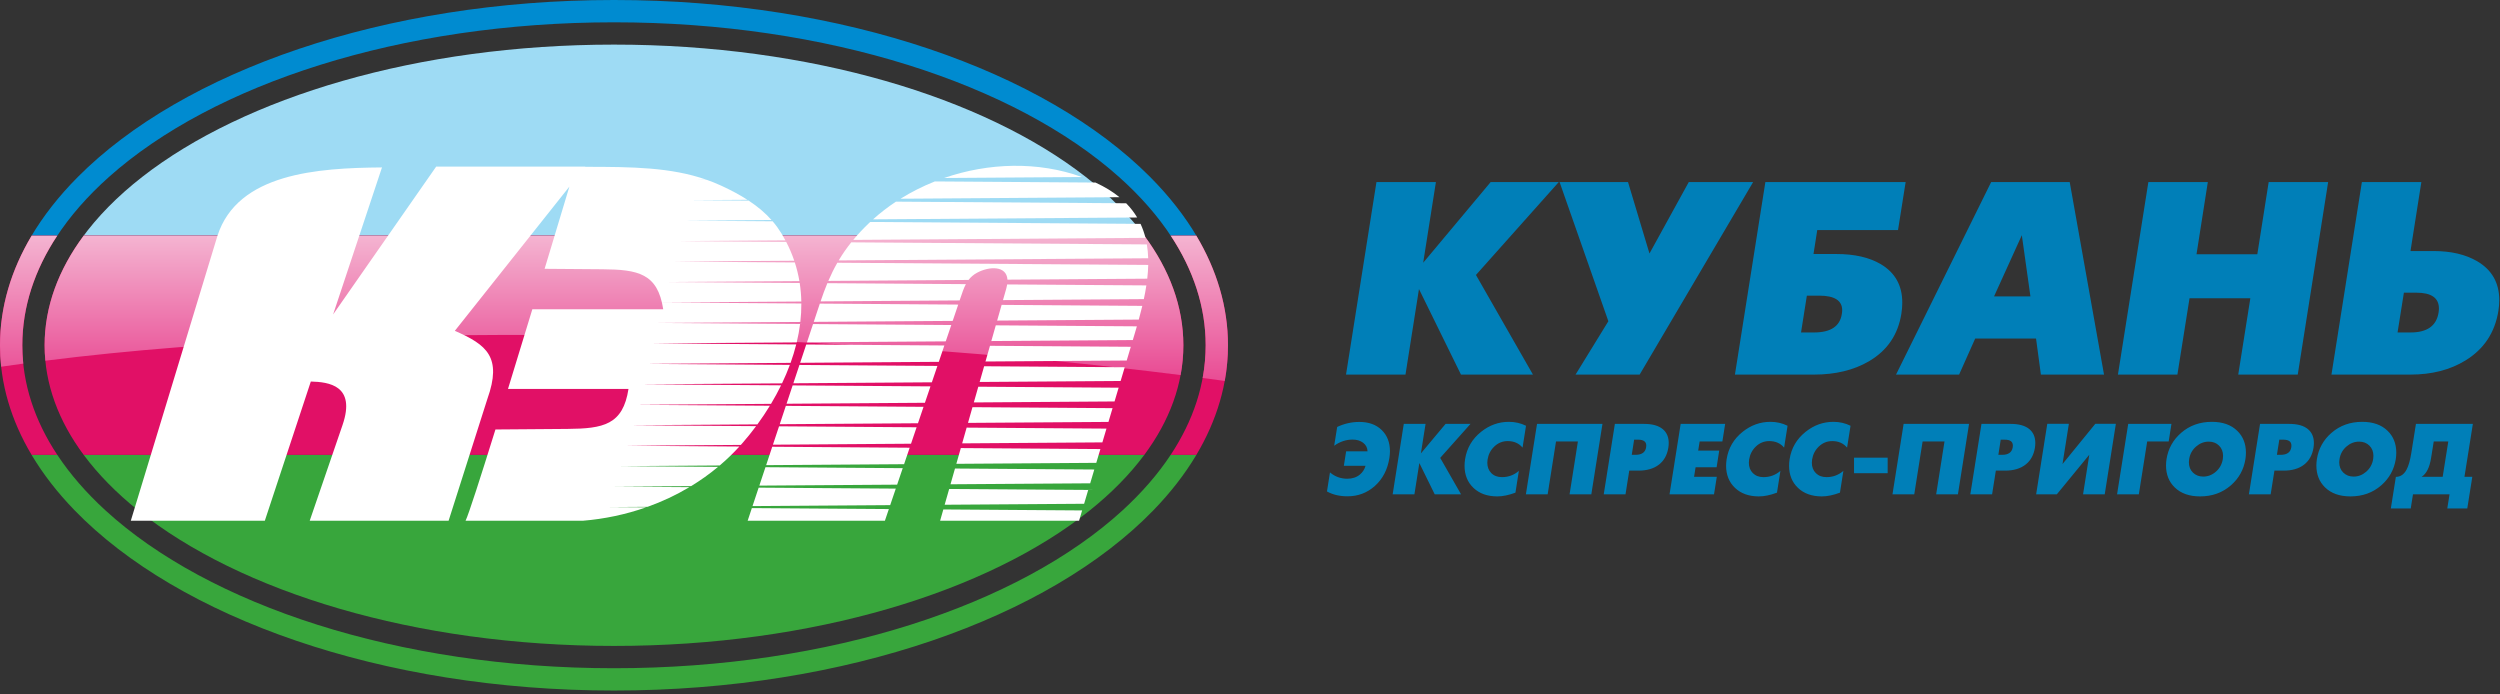 <?xml version="1.0" encoding="UTF-8"?> <svg xmlns="http://www.w3.org/2000/svg" width="414" height="115" viewBox="0 0 414 115" fill="none"><rect x="0" y="0" width="414" height="115" fill="#333333" stroke="none"/><path d="M194.543 65.83C194.516 65.911 194.489 65.993 194.461 66.074L194.543 65.83Z" fill="url(#paint0_linear_1357_1775)"></path><path d="M13.485 39.53C16.089 35.904 19.472 32.479 23.527 29.314C40.478 16.085 69.157 7.387 101.676 7.387C134.196 7.387 162.875 16.085 179.825 29.314C183.88 32.479 187.263 35.903 189.868 39.53C189.746 39.36 189.622 39.191 189.497 39.022H13.855C13.73 39.191 13.607 39.36 13.485 39.53Z" fill="url(#paint1_linear_1357_1775)"></path><path fill-rule="evenodd" clip-rule="evenodd" d="M180.485 84.51C163.626 98.035 134.625 106.965 101.676 106.965C68.728 106.965 39.726 98.035 22.867 84.51C19.293 81.643 16.265 78.569 13.86 75.331H189.493C187.088 78.569 184.06 81.642 180.485 84.51Z" fill="#38A63C"></path><path fill-rule="evenodd" clip-rule="evenodd" d="M13.86 75.331C9.683 69.706 7.387 63.583 7.387 57.176C7.387 50.771 9.68 44.647 13.855 39.022H189.497C193.672 44.647 195.965 50.771 195.965 57.176C195.965 63.583 193.67 69.706 189.493 75.331H13.86Z" fill="#E11066"></path><path d="M7.51 59.734C7.429 58.887 7.387 58.034 7.387 57.176C7.387 50.771 9.68 44.647 13.855 39.022H189.497C193.672 44.647 195.965 50.771 195.965 57.176C195.965 58.842 195.81 60.489 195.506 62.113C139.481 54.998 63.582 52.674 7.51 59.734Z" fill="url(#paint2_linear_1357_1775)"></path><path fill-rule="evenodd" clip-rule="evenodd" d="M36.004 39.064L21.661 86.235H43.855L51.471 63.181C54.421 63.26 58.981 63.802 56.727 70.376L51.288 86.235H74.288L80.708 66.068C83.182 59.132 80.612 57.089 75.32 54.786L94.292 30.901C93.378 33.943 91.902 38.848 90.187 44.514L99.729 44.589C105.674 44.634 108.919 45.269 109.829 51.215H88.155C86.832 55.569 85.449 60.097 84.125 64.402H104.078C103.167 70.348 99.922 70.983 93.977 71.028L82.046 71.122C79.573 79.073 77.598 85.215 77.096 86.235H96.528C100.097 85.94 103.624 85.198 106.99 84.019L100.856 83.975L107.238 83.931C109.644 83.07 111.966 81.983 114.16 80.674L101.741 80.587L114.453 80.498C116.011 79.55 117.503 78.487 118.913 77.314L102.626 77.199L119.186 77.083C120.33 76.111 121.418 75.065 122.442 73.944L103.511 73.811L122.683 73.677C122.806 73.54 122.928 73.401 123.049 73.262C123.793 72.404 124.516 71.505 125.212 70.569L104.395 70.423L125.427 70.276C126.151 69.284 126.843 68.254 127.492 67.191L105.28 67.035L127.68 66.878C128.277 65.881 128.835 64.856 129.346 63.809L106.165 63.647L129.504 63.483C129.982 62.482 130.416 61.462 130.8 60.425L107.05 60.258L130.921 60.091C131.282 59.086 131.596 58.067 131.854 57.038L107.935 56.87L131.936 56.702C132.178 55.692 132.367 54.673 132.497 53.649L108.82 53.482L132.536 53.316C132.653 52.299 132.709 51.278 132.702 50.255L109.705 50.094L132.698 49.933C132.677 48.907 132.589 47.882 132.43 46.859L110.589 46.706L132.382 46.553C132.206 45.516 131.954 44.484 131.622 43.459L111.474 43.318L131.53 43.177C131.174 42.126 130.731 41.084 130.196 40.055L112.359 39.929L130.066 39.806C129.857 39.414 129.635 39.025 129.398 38.638C128.972 37.943 128.494 37.281 127.95 36.645L113.244 36.541L127.771 36.44C126.757 35.297 125.521 34.237 123.982 33.223L114.129 33.153L123.772 33.086C122.535 32.288 121.106 31.516 119.446 30.752C118.652 30.387 117.851 30.064 117.041 29.779L115.014 29.765L116.962 29.752C111.101 27.708 104.758 27.627 96.894 27.624L96.924 27.587H72.234L55.166 52.066L63.256 27.725C52.62 27.813 39.352 28.667 36.004 39.064Z" fill="white"></path><path fill-rule="evenodd" clip-rule="evenodd" d="M146.539 86.235L147.195 84.301L124.507 84.141L123.812 86.235H146.539ZM147.416 83.65L148.344 80.915L125.633 80.755L124.618 83.809L147.416 83.65ZM148.566 80.259L149.492 77.528L126.759 77.369L125.745 80.419L148.566 80.259ZM149.716 76.87L150.641 74.142L127.884 73.982L126.872 77.029L149.716 76.87ZM150.866 73.48L151.79 70.756L129.01 70.596L127.998 73.64L150.866 73.48ZM152.016 70.09L152.939 67.37L130.136 67.21L129.125 70.25L152.016 70.09ZM153.166 66.7L154.087 63.983L131.261 63.823L130.252 66.86L153.166 66.7ZM154.316 63.309L155.236 60.597L132.387 60.436L131.379 63.47L154.316 63.309ZM155.466 59.92L156.385 57.211L133.513 57.05L132.506 60.08L155.466 59.92ZM156.616 56.529L157.533 53.824L134.639 53.664L133.633 56.69L156.616 56.529ZM157.766 53.14L158.682 50.438L135.764 50.277L134.759 53.301L157.766 53.14ZM158.916 49.749L159.044 49.373C159.327 48.535 159.577 47.748 159.95 47.053L137.012 46.892C136.615 47.844 136.245 48.845 135.887 49.911L158.916 49.749ZM160.393 46.357C160.746 45.895 161.195 45.491 161.803 45.163C163.807 44.083 166.693 43.959 166.835 46.312L189.985 46.15C190.073 45.382 190.129 44.621 190.146 43.87L138.663 43.509C138.114 44.468 137.623 45.464 137.169 46.52L160.393 46.357ZM166.792 47.101C166.758 47.315 166.708 47.544 166.638 47.789L166.093 49.699L189.419 49.536C189.581 48.775 189.723 48.016 189.837 47.262L166.792 47.101ZM165.868 50.488L165.128 53.088L188.582 52.924C188.79 52.168 188.987 51.41 189.167 50.652L165.868 50.488ZM164.903 53.876L164.162 56.477L187.593 56.313L187.895 55.3C188.02 54.881 188.144 54.461 188.266 54.04L164.903 53.876ZM163.938 57.264L163.196 59.865L186.585 59.702L187.262 57.428L163.938 57.264ZM162.972 60.651L162.23 63.254L185.577 63.091L186.254 60.815L162.972 60.651ZM162.007 64.039L161.265 66.643L184.569 66.48L185.247 64.202L162.007 64.039ZM161.042 67.427L160.299 70.031L183.561 69.869L184.239 67.59L161.042 67.427ZM160.076 70.814L159.333 73.42L182.553 73.258L183.231 70.977L160.076 70.814ZM159.111 74.202L158.368 76.809L181.545 76.647L182.224 74.364L159.111 74.202ZM158.145 77.589L157.402 80.197L180.537 80.035L181.216 77.751L158.145 77.589ZM157.18 80.977L156.436 83.586L179.529 83.425L180.209 81.139L157.18 80.977ZM156.215 84.364L155.682 86.235H178.693L179.201 84.526L156.215 84.364ZM190.141 42.767C190.117 41.989 190.045 41.223 189.919 40.474L140.965 40.131C140.181 41.109 139.498 42.098 138.886 43.126L190.141 42.767ZM189.691 39.388C189.493 38.593 189.224 37.819 188.875 37.073L144.105 36.758C144.027 36.831 143.949 36.903 143.873 36.977C142.907 37.903 142.055 38.812 141.294 39.727L189.691 39.388ZM188.316 36.016C187.825 35.191 187.223 34.403 186.492 33.662L148.371 33.394C147.029 34.281 145.76 35.259 144.579 36.322L188.316 36.016ZM185.383 32.655C184.304 31.773 183.011 30.969 181.469 30.258L181.41 30.232L154.811 30.045C152.825 30.833 150.917 31.792 149.127 32.909L185.383 32.655ZM179.171 29.316C171.892 26.686 163.67 26.942 156.346 29.476L179.171 29.316Z" fill="white"></path><path fill-rule="evenodd" clip-rule="evenodd" d="M195.391 41.523C195.325 41.404 195.258 41.286 195.19 41.168Z" fill="#38A63C"></path><path fill-rule="evenodd" clip-rule="evenodd" d="M197.496 45.955C197.447 45.829 197.397 45.703 197.346 45.577Z" fill="#38A63C"></path><path fill-rule="evenodd" clip-rule="evenodd" d="M198.143 47.761L198.041 47.451C198.075 47.554 198.11 47.657 198.143 47.761Z" fill="#38A63C"></path><path fill-rule="evenodd" clip-rule="evenodd" d="M199.593 55.212C199.584 55.074 199.575 54.937 199.563 54.799Z" fill="#38A63C"></path><path fill-rule="evenodd" clip-rule="evenodd" d="M199.431 60.844C199.448 60.709 199.464 60.574 199.479 60.438Z" fill="#38A63C"></path><path fill-rule="evenodd" clip-rule="evenodd" d="M198.866 64.006C198.894 63.887 198.921 63.768 198.947 63.649Z" fill="#38A63C"></path><path fill-rule="evenodd" clip-rule="evenodd" d="M198.639 64.913L198.72 64.6C198.694 64.704 198.666 64.809 198.639 64.913Z" fill="#38A63C"></path><path fill-rule="evenodd" clip-rule="evenodd" d="M194.788 73.863L194.961 73.573C194.904 73.67 194.846 73.767 194.788 73.863Z" fill="#38A63C"></path><path fill-rule="evenodd" clip-rule="evenodd" d="M5.125 39.216C7.16 35.758 9.766 32.445 12.88 29.314C30.273 11.827 63.52 0 101.676 0C139.831 0 173.079 11.827 190.471 29.314C193.586 32.445 196.192 35.758 198.227 39.216L198.112 39.022H193.865C193.939 39.134 194.013 39.247 194.086 39.36C191.798 35.827 188.849 32.463 185.321 29.314C168.104 13.95 137.081 3.694 101.676 3.694C66.271 3.694 35.248 13.95 18.031 29.314C14.502 32.463 11.554 35.827 9.266 39.36C9.339 39.247 9.413 39.134 9.487 39.022H5.24L5.125 39.216Z" fill="#008BD0"></path><path fill-rule="evenodd" clip-rule="evenodd" d="M190.996 84.51C173.753 102.287 140.216 114.352 101.676 114.352C63.136 114.352 29.599 102.287 12.355 84.51C9.528 81.594 7.138 78.525 5.236 75.331H9.49C11.616 78.544 14.29 81.615 17.451 84.51C34.545 100.167 65.868 110.659 101.676 110.659C137.484 110.659 168.807 100.167 185.901 84.51C189.061 81.615 191.735 78.544 193.862 75.331H198.116C196.214 78.525 193.824 81.595 190.996 84.51Z" fill="#38A63C"></path><path fill-rule="evenodd" clip-rule="evenodd" d="M5.236 75.331C1.84 69.627 0 63.523 0 57.176C0 50.83 1.842 44.726 5.24 39.022H9.487C5.738 44.69 3.694 50.803 3.694 57.176C3.694 63.55 5.74 69.662 9.491 75.331H5.236ZM198.112 39.022C201.51 44.726 203.352 50.83 203.352 57.176C203.352 63.523 201.512 69.627 198.116 75.331H193.862C197.612 69.662 199.658 63.55 199.658 57.176C199.658 50.803 197.614 44.69 193.865 39.022H198.112Z" fill="#E11066"></path><path d="M0.193 60.728C0.065 59.553 0 58.369 0 57.176C0 50.83 1.842 44.726 5.24 39.022H9.487C5.738 44.69 3.694 50.803 3.694 57.176C3.694 58.196 3.746 59.208 3.849 60.213C2.619 60.38 1.402 60.552 0.193 60.728ZM202.815 63.086C201.608 62.918 200.391 62.752 199.162 62.589C199.49 60.809 199.658 59.003 199.658 57.176C199.658 50.803 197.614 44.69 193.865 39.022H198.112C201.51 44.726 203.352 50.83 203.352 57.176C203.352 59.172 203.17 61.143 202.815 63.086Z" fill="url(#paint3_linear_1357_1775)"></path><path fill-rule="evenodd" clip-rule="evenodd" d="M230.084 75.84C229.782 77.764 228.978 79.312 227.672 80.481C226.398 81.618 224.889 82.188 223.146 82.188C221.843 82.188 220.708 81.92 219.746 81.386L220.244 78.229C221.056 78.928 222.013 79.278 223.117 79.278C223.953 79.278 224.647 79.046 225.202 78.585C225.655 78.206 225.965 77.723 226.133 77.14H222.542L222.919 74.744H226.465C226.445 74.151 226.202 73.676 225.738 73.323C225.276 72.972 224.696 72.794 223.999 72.794C222.908 72.794 221.887 73.134 220.94 73.816L221.438 70.702C222.622 70.148 223.847 69.872 225.111 69.872C226.654 69.872 227.881 70.315 228.8 71.203C229.715 72.087 230.174 73.261 230.174 74.723C230.174 75.084 230.143 75.459 230.084 75.84ZM258.127 30.155L244.418 45.534L253.856 62.033H241.938L234.981 47.866L232.747 62.033H222.901L227.94 30.155H237.786L235.679 43.511L246.85 30.155H258.127ZM290.315 30.155L271.525 62.033H260.911L266.345 53.195L258.268 30.155H269.601L273.153 41.981L279.658 30.155H290.315ZM315.574 30.155L314.313 38.098H300.936L300.316 42.066H304.136C307.11 42.066 309.541 42.623 311.444 43.736C313.827 45.146 315.018 47.267 315.018 50.122C315.018 50.7 314.968 51.306 314.87 51.933C314.32 55.422 312.53 58.051 309.499 59.827C306.983 61.3 303.938 62.033 300.379 62.033H287.305L292.345 30.155H315.574ZM305.003 52.018C305.045 51.799 305.066 51.588 305.066 51.376C305.066 49.769 303.797 48.959 301.26 48.959H299.216L298.251 55.055H300.414C303.156 55.055 304.685 54.04 305.003 52.018ZM348.425 62.033H337.973L337.169 56.063H327.091L324.427 62.033H313.982L329.734 30.155H342.744L348.425 62.033ZM336.239 49.086L334.815 38.951L330.213 49.086H336.239ZM385.54 30.155L380.507 62.033H370.654L372.656 49.396H362.584L360.576 62.033H350.73L355.769 30.155H365.615L363.74 42.108H373.812L375.693 30.155H385.54ZM413.738 51.461C413.16 55.069 411.349 57.804 408.304 59.679C405.76 61.251 402.708 62.033 399.163 62.033H386.089L391.128 30.155H400.975L399.177 41.573H402.997C405.894 41.573 408.297 42.136 410.228 43.264C412.667 44.695 413.879 46.844 413.879 49.706C413.879 50.256 413.837 50.841 413.738 51.461ZM403.829 51.75C403.864 51.517 403.885 51.299 403.885 51.087C403.885 49.339 402.638 48.465 400.129 48.465H398.085L397.035 55.055H399.198C401.94 55.055 403.484 53.956 403.829 51.75ZM243.515 70.197L238.498 75.825L241.952 81.863H237.59L235.044 76.678L234.227 81.863H230.623L232.467 70.197H236.071L235.3 75.084L239.388 70.197H243.515ZM252.708 70.506L252.135 74.125C251.529 73.405 250.711 73.044 249.677 73.044C248.821 73.044 248.078 73.346 247.449 73.952C246.85 74.525 246.481 75.239 246.344 76.091C246.316 76.271 246.301 76.449 246.301 76.627C246.301 77.336 246.522 77.912 246.966 78.353C247.41 78.794 247.995 79.013 248.725 79.013C249.788 79.013 250.722 78.67 251.521 77.979L250.956 81.584C249.847 81.997 248.844 82.204 247.949 82.204C246.316 82.204 245.003 81.737 244.015 80.803C243.025 79.867 242.53 78.641 242.53 77.125C242.53 76.769 242.561 76.403 242.62 76.029C242.911 74.192 243.793 72.686 245.266 71.512C246.646 70.408 248.179 69.856 249.868 69.856C250.889 69.856 251.836 70.073 252.708 70.506ZM265.367 70.197L263.523 81.863H259.92L261.302 73.103H257.676L256.291 81.863H252.687L254.531 70.197H265.367ZM276.273 74.156C276.079 75.361 275.561 76.289 274.712 76.947C273.861 77.605 272.737 77.935 271.336 77.935H269.804L269.182 81.863H265.579L267.423 70.197H272.267C273.637 70.197 274.668 70.488 275.365 71.074C276.015 71.618 276.34 72.384 276.34 73.369C276.34 73.622 276.317 73.882 276.273 74.156ZM272.6 74.066C272.615 73.963 272.621 73.87 272.621 73.785C272.621 73.134 272.174 72.81 271.277 72.81H270.611L270.219 75.319H270.854C271.885 75.319 272.468 74.901 272.6 74.066ZM285.685 70.197L285.226 73.103H281.462L281.22 74.623H284.702L284.271 77.375H280.789L280.539 78.954H284.302L283.841 81.863H276.474L278.318 70.197H285.685ZM296.02 70.506L295.448 74.125C294.842 73.405 294.024 73.044 292.99 73.044C292.133 73.044 291.39 73.346 290.761 73.952C290.163 74.525 289.794 75.239 289.657 76.091C289.629 76.271 289.613 76.449 289.613 76.627C289.613 77.336 289.835 77.912 290.279 78.353C290.722 78.794 291.308 79.013 292.038 79.013C293.101 79.013 294.034 78.67 294.834 77.979L294.269 81.584C293.16 81.997 292.157 82.204 291.261 82.204C289.629 82.204 288.316 81.737 287.328 80.803C286.337 79.867 285.842 78.641 285.842 77.125C285.842 76.769 285.873 76.403 285.933 76.029C286.224 74.192 287.106 72.686 288.579 71.512C289.959 70.408 291.491 69.856 293.181 69.856C294.202 69.856 295.149 70.073 296.02 70.506ZM306.449 70.506L305.876 74.125C305.27 73.405 304.452 73.044 303.418 73.044C302.562 73.044 301.819 73.346 301.19 73.952C300.591 74.525 300.222 75.239 300.086 76.091C300.057 76.271 300.042 76.449 300.042 76.627C300.042 77.336 300.263 77.912 300.707 78.353C301.151 78.794 301.736 79.013 302.466 79.013C303.529 79.013 304.463 78.67 305.262 77.979L304.697 81.584C303.588 81.997 302.585 82.204 301.69 82.204C300.057 82.204 298.744 81.737 297.756 80.803C296.766 79.867 296.271 78.641 296.271 77.125C296.271 76.769 296.302 76.403 296.361 76.029C296.652 74.192 297.535 72.686 299.007 71.512C300.387 70.408 301.92 69.856 303.609 69.856C304.63 69.856 305.577 70.073 306.449 70.506ZM312.595 78.365H307.027V75.794H312.595V78.365ZM326.075 70.197L324.231 81.863H320.628L322.01 73.103H318.384L316.999 81.863H313.395L315.239 70.197H326.075ZM336.981 74.156C336.787 75.361 336.269 76.289 335.42 76.947C334.569 77.605 333.444 77.935 332.044 77.935H330.512L329.89 81.863H326.287L328.131 70.197H332.975C334.345 70.197 335.376 70.488 336.073 71.074C336.723 71.618 337.048 72.384 337.048 73.369C337.048 73.622 337.025 73.882 336.981 74.156ZM333.308 74.066C333.323 73.963 333.328 73.87 333.328 73.785C333.328 73.134 332.882 72.81 331.985 72.81H331.319L330.927 75.319H331.561C332.593 75.319 333.176 74.901 333.308 74.066ZM350.386 70.181L348.542 81.863H344.954L345.988 75.304L340.607 81.863H337.185L339.029 70.181H342.604L341.551 76.846L346.986 70.181H350.386ZM359.594 70.197L359.132 73.103H355.575L354.19 81.863H350.587L352.431 70.197H359.594ZM371.843 76.029C371.565 77.767 370.765 79.214 369.439 80.367C368.039 81.592 366.339 82.204 364.338 82.204C362.555 82.204 361.152 81.708 360.13 80.715C359.174 79.784 358.694 78.572 358.694 77.081C358.694 76.738 358.722 76.387 358.776 76.029C359.055 74.293 359.855 72.846 361.18 71.693C362.586 70.467 364.289 69.856 366.288 69.856C368.072 69.856 369.473 70.351 370.489 71.344C371.446 72.273 371.926 73.48 371.926 74.971C371.926 75.319 371.898 75.673 371.843 76.029ZM368.096 76.029C368.124 75.853 368.139 75.68 368.139 75.507C368.139 74.803 367.918 74.231 367.471 73.792C367.025 73.354 366.46 73.134 365.774 73.134C364.998 73.134 364.301 73.403 363.682 73.937C363.043 74.491 362.656 75.188 362.524 76.029C362.496 76.207 362.48 76.379 362.48 76.549C362.48 77.256 362.705 77.829 363.154 78.265C363.6 78.703 364.167 78.922 364.853 78.922C365.627 78.922 366.324 78.657 366.937 78.123C367.577 77.568 367.964 76.87 368.096 76.029ZM383.113 74.156C382.919 75.361 382.401 76.289 381.552 76.947C380.701 77.605 379.576 77.935 378.176 77.935H376.644L376.022 81.863H372.419L374.263 70.197H379.107C380.476 70.197 381.508 70.488 382.205 71.074C382.855 71.618 383.18 72.384 383.18 73.369C383.18 73.622 383.156 73.882 383.113 74.156ZM379.44 74.066C379.455 73.963 379.46 73.87 379.46 73.785C379.46 73.134 379.014 72.81 378.116 72.81H377.451L377.059 75.319H377.693C378.725 75.319 379.308 74.901 379.44 74.066ZM396.742 76.029C396.463 77.767 395.664 79.214 394.338 80.367C392.937 81.592 391.237 82.204 389.236 82.204C387.454 82.204 386.05 81.708 385.029 80.715C384.072 79.784 383.592 78.572 383.592 77.081C383.592 76.738 383.621 76.387 383.675 76.029C383.953 74.293 384.753 72.846 386.079 71.693C387.485 70.467 389.187 69.856 391.186 69.856C392.971 69.856 394.371 70.351 395.388 71.344C396.345 72.273 396.824 73.48 396.824 74.971C396.824 75.319 396.796 75.673 396.742 76.029ZM392.994 76.029C393.023 75.853 393.038 75.68 393.038 75.507C393.038 74.803 392.816 74.231 392.37 73.792C391.924 73.354 391.359 73.134 390.673 73.134C389.896 73.134 389.2 73.403 388.581 73.937C387.941 74.491 387.554 75.188 387.423 76.029C387.394 76.207 387.379 76.379 387.379 76.549C387.379 77.256 387.603 77.829 388.052 78.265C388.498 78.703 389.066 78.922 389.752 78.922C390.526 78.922 391.222 78.657 391.836 78.123C392.476 77.568 392.863 76.87 392.994 76.029ZM409.505 70.197L408.114 78.954H409.414L408.581 84.197H405.272L405.643 81.863H399.59L399.218 84.197H395.924L396.755 78.969C397.5 78.969 398.088 78.577 398.516 77.79C398.854 77.176 399.12 76.243 399.316 74.994L400.08 70.197H409.505ZM405.437 73.103H403.028L402.589 75.84C402.337 77.416 401.815 78.456 401.026 78.954H404.508L405.437 73.103Z" fill="#007FB8"></path><defs><linearGradient id="paint0_linear_1357_1775" x1="-380.706" y1="-617.301" x2="-380.71" y2="-617.545" gradientUnits="userSpaceOnUse"><stop stop-color="#9EDBF4"></stop><stop offset="1" stop-color="white"></stop></linearGradient><linearGradient id="paint1_linear_1357_1775" x1="-183.851" y1="-567.257" x2="-182.729" y2="-599.38" gradientUnits="userSpaceOnUse"><stop stop-color="#9EDBF4"></stop><stop offset="1" stop-color="white"></stop></linearGradient><linearGradient id="paint2_linear_1357_1775" x1="7.387" y1="39.022" x2="7.387" y2="62.113" gradientUnits="userSpaceOnUse"><stop stop-color="#F4B4D1"></stop><stop offset="1" stop-color="#E94C94"></stop></linearGradient><linearGradient id="paint3_linear_1357_1775" x1="0" y1="39.022" x2="0" y2="63.086" gradientUnits="userSpaceOnUse"><stop stop-color="#F4B4D1"></stop><stop offset="1" stop-color="#E94C94"></stop></linearGradient></defs></svg> 